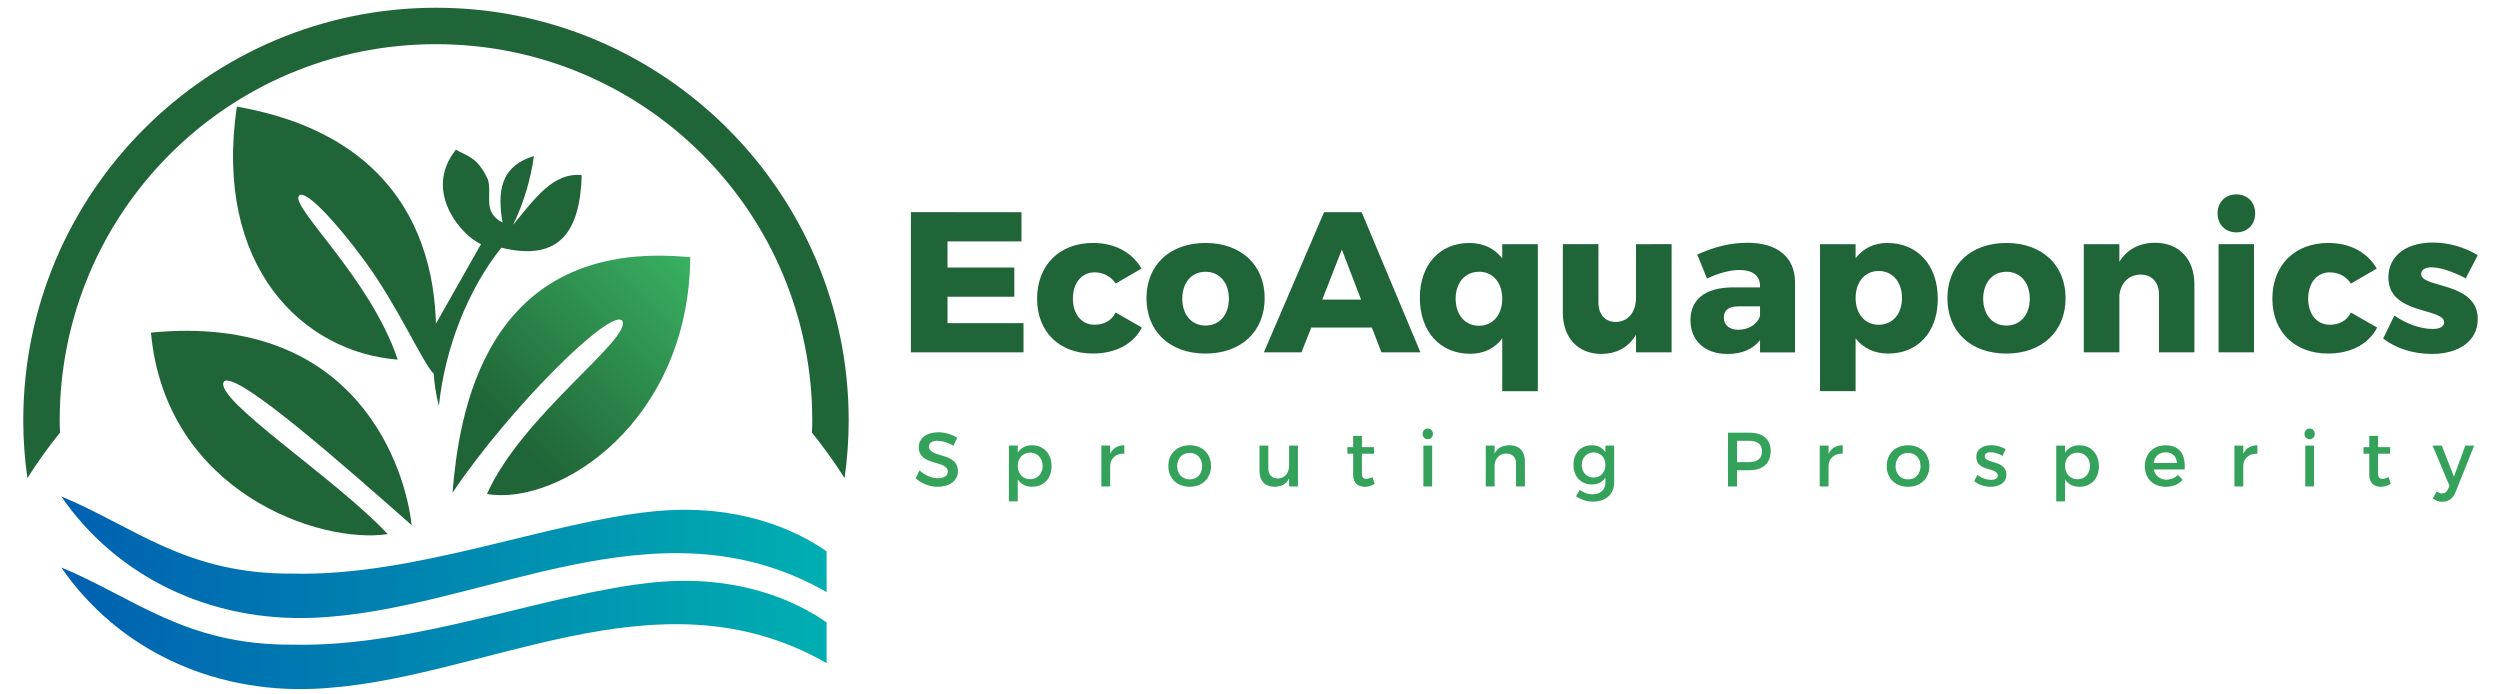 <?xml version="1.0" encoding="UTF-8" standalone="no"?>
<!-- Created with Inkscape (http://www.inkscape.org/) -->
<svg xmlns:xlink="http://www.w3.org/1999/xlink" xmlns="http://www.w3.org/2000/svg" xmlns:svg="http://www.w3.org/2000/svg" width="450" height="125" viewBox="0 0 119.062 33.073" version="1.1" id="svg1">
  <defs id="defs1">
    <linearGradient xlink:href="#linearGradient31" id="linearGradient32" x1="103.023" y1="-51.671" x2="124.175" y2="-72.844" gradientUnits="userSpaceOnUse"></linearGradient>
    <linearGradient id="linearGradient31">
      <stop style="stop-color:#206537;stop-opacity:1;" offset="0" id="stop31"></stop>
      <stop style="stop-color:#39b061;stop-opacity:1;" offset="1" id="stop32"></stop>
    </linearGradient>
    <linearGradient xlink:href="#linearGradient33" id="linearGradient34" x1="48.926" y1="-37.359" x2="140.484" y2="-37.359" gradientUnits="userSpaceOnUse"></linearGradient>
    <linearGradient id="linearGradient33">
      <stop style="stop-color:#0060b1;stop-opacity:1;" offset="0" id="stop33"></stop>
      <stop style="stop-color:#00afb1;stop-opacity:1;" offset="1" id="stop34"></stop>
    </linearGradient>
    <linearGradient xlink:href="#linearGradient33" id="linearGradient35" gradientUnits="userSpaceOnUse" x1="48.926" y1="-37.359" x2="140.484" y2="-37.359" gradientTransform="translate(0,8.497)"></linearGradient>
  </defs>
  <g id="layer1">
    <g id="g1" transform="matrix(0.624,0,0,0.624,-4.917,-67.033)">
      <g id="g35" transform="matrix(0.638,0,0,0.638,-18.66,173.79)">
        <path style="fill:#206537;fill-opacity:1;stroke:none;stroke-width:0.265px;stroke-linecap:butt;stroke-linejoin:miter;stroke-opacity:1" d="m 87.981,-40.128 c -8.038,1.24 -26.556,-4.933 -28.326,-24.105 24.902,-2.438 30.502,16.622 31.187,23.033 -7.349,-6.456 -21.077,-18.685 -22.46,-17.167 -1.329,2.067 13.433,11.612 19.599,18.24 z" id="path4"></path>
        <path style="fill:#206537;fill-opacity:1;stroke:none;stroke-width:0.265px;stroke-linecap:butt;stroke-linejoin:miter;stroke-opacity:1" d="m 89.179,-60.999 c -11.441,-0.897 -22.059,-11.219 -19.249,-30.267 20.069,3.514 25.206,17.592 23.548,31.974 -1.378,-1.465 -4.332,-8.158 -8.149,-13.376 -3.553,-4.857 -7.072,-8.563 -7.9,-8.004 -1.467,1.098 8.404,9.717 11.751,19.673 z" id="path5"></path>
        <path style="fill:url(#linearGradient32);fill-opacity:1;stroke:none;stroke-width:0.265px;stroke-linecap:butt;stroke-linejoin:miter;stroke-opacity:1" d="m 99.855,-44.921 c 8.638,1.44 24.14,-8.623 24.32,-28.326 -24.902,-2.438 -27.692,19.26 -28.448,28.174 6.848,-10.176 18.91,-22.11 20.293,-20.592 1.329,2.067 -12.003,11.326 -16.166,20.744 z" id="path6"></path>
        <path style="fill:#206537;fill-opacity:1;stroke:none;stroke-width:0.265px;stroke-linecap:butt;stroke-linejoin:miter;stroke-opacity:1" d="m 94.1,-55.456 c 0.727,-6.94 3.475,-13.932 7.472,-18.934 6.94,1.69 9.412,-1.882 9.618,-8.676 -3.405,-0.364 -5.594,2.77 -8.212,5.949 1.322,-2.763 2.108,-5.475 2.49,-8.238 -4.079,1.259 -4.365,4.289 -3.753,7.961 -2.441,-1.273 -1.226,-3.258 -1.741,-5.133 -1.279,-2.792 -2.559,-2.809 -3.838,-3.594 -4.091,5.146 0.923,10.462 3.004,11.302 l -5.53,9.763 c -0.394,3.693 -0.217,6.916 0.49,9.601 z" id="path7"></path>
        <path style="fill:url(#linearGradient34);fill-opacity:1;stroke:none;stroke-width:0.265px;stroke-linecap:butt;stroke-linejoin:miter;stroke-opacity:1" d="m 140.484,-38.054 v 4.864 c -20.472,-11.744 -41.417,2.323 -61.52,3.079 -12.065,0.454 -23.287,-4.73 -30.038,-14.524 8.657,3.568 14.844,9.316 27.637,9.234 14.742,0.366 30.646,-6.236 43.401,-7.462 9.882,-0.95 16.869,2.216 20.52,4.808 z" id="path20"></path>
        <path id="path29" style="color:#000000;fill:#206537;fill-opacity:1;stroke-linecap:round;stroke-miterlimit:1.5;stroke-dashoffset:9.993;-inkscape-stroke:none" d="m 93.754,-103.095 c -27.242,0 -49.373,22.131 -49.373,49.373 0,2.342 0.175,4.642 0.491,6.897 1.199,-1.889 2.5,-3.707 3.903,-5.439 -0.015,-0.485 -0.037,-0.969 -0.037,-1.458 0,-24.886 20.129,-45.015 45.015,-45.015 24.886,0 45.014,20.129 45.014,45.015 0,0.489 -0.021,0.972 -0.037,1.457 1.404,1.733 2.704,3.55 3.903,5.439 0.316,-2.255 0.491,-4.555 0.491,-6.896 0,-27.242 -22.13,-49.373 -49.371,-49.373 z"></path>
        <path style="fill:url(#linearGradient35);fill-opacity:1;stroke:none;stroke-width:0.265px;stroke-linecap:butt;stroke-linejoin:miter;stroke-opacity:1" d="m 140.484,-29.556 v 4.864 c -20.472,-11.744 -41.417,2.323 -61.52,3.079 -12.065,0.454 -23.287,-4.73 -30.038,-14.524 8.657,3.568 14.844,9.316 27.637,9.234 14.742,0.366 30.646,-6.236 43.401,-7.462 9.882,-0.95 16.869,2.216 20.52,4.808 z" id="path34"></path>
      </g>
      <path style="-inkscape-font-specification:'Montserrat Bold';fill:#206537;stroke-width:0.818" d="m 77.402,123.617 v 10.699 h 8.593 v -2.228 h -5.8 v -2.015 h 5.098 v -2.228 h -5.098 v -1.999 h 5.647 v -2.228 z m 15.629,5.449 1.969,-1.145 c -0.717,-1.236 -2.03,-1.954 -3.694,-1.954 -2.564,0 -4.274,1.694 -4.274,4.258 0,2.518 1.694,4.182 4.243,4.182 1.755,0 3.098,-0.717 3.755,-1.984 l -1.999,-1.145 c -0.336,0.641 -0.901,0.931 -1.618,0.931 -0.977,0 -1.648,-0.794 -1.648,-1.999 0,-1.191 0.672,-1.999 1.648,-1.999 0.702,0 1.252,0.321 1.618,0.855 z m 6.853,-3.098 c -2.717,0 -4.503,1.679 -4.503,4.213 0,2.549 1.786,4.228 4.503,4.228 2.717,0 4.518,-1.679 4.518,-4.228 0,-2.534 -1.801,-4.213 -4.518,-4.213 z m 0,2.198 c 1.068,0 1.786,0.824 1.786,2.061 0,1.221 -0.717,2.045 -1.786,2.045 -1.053,0 -1.771,-0.824 -1.771,-2.045 0,-1.236 0.717,-2.061 1.771,-2.061 z m 13.431,6.151 h 2.976 l -4.487,-10.699 h -2.869 l -4.594,10.699 h 2.869 l 0.748,-1.893 h 4.625 z m -4.518,-4.029 1.496,-3.816 1.465,3.816 z m 13.737,-4.228 v 1.084 c -0.58,-0.748 -1.435,-1.175 -2.503,-1.175 -2.274,0 -3.785,1.664 -3.785,4.182 0,2.564 1.526,4.274 3.846,4.274 1.038,0 1.877,-0.412 2.442,-1.175 v 4.029 h 2.717 v -11.218 z m -1.771,6.227 c -1.068,0 -1.786,-0.839 -1.786,-2.061 0,-1.221 0.717,-2.061 1.786,-2.061 1.053,0 1.771,0.824 1.771,2.061 0,1.221 -0.717,2.061 -1.771,2.061 z m 11.981,-6.227 v 4.075 c 0,1.084 -0.58,1.847 -1.542,1.862 -0.809,0 -1.328,-0.565 -1.328,-1.496 v -4.442 h -2.717 v 5.22 c 0,1.923 1.16,3.159 2.946,3.159 1.175,-0.015 2.076,-0.504 2.64,-1.465 v 1.343 h 2.717 v -8.257 z m 8.517,-0.107 c -1.358,0 -2.549,0.321 -3.846,0.901 l 0.748,1.832 c 0.885,-0.427 1.786,-0.656 2.473,-0.656 1.038,0 1.572,0.458 1.572,1.236 v 0.092 h -2.152 c -2.045,0.03 -3.159,0.931 -3.159,2.503 0,1.511 1.053,2.579 2.824,2.579 1.114,0 1.954,-0.366 2.488,-1.053 v 0.931 h 2.671 v -5.373 c -0.015,-1.893 -1.343,-2.992 -3.617,-2.992 z m -0.702,6.639 c -0.702,0 -1.114,-0.366 -1.114,-0.931 0,-0.58 0.382,-0.855 1.145,-0.855 h 1.618 v 0.717 c -0.168,0.626 -0.839,1.068 -1.648,1.068 z m 11.371,-6.624 c -1.023,0 -1.847,0.412 -2.427,1.16 v -1.068 h -2.717 v 11.218 h 2.717 v -4.029 c 0.58,0.748 1.435,1.16 2.488,1.16 2.289,0 3.785,-1.664 3.785,-4.182 0,-2.564 -1.542,-4.258 -3.846,-4.258 z m -0.672,6.243 c -1.038,0 -1.755,-0.824 -1.755,-2.045 0,-1.221 0.717,-2.061 1.755,-2.061 1.068,0 1.786,0.839 1.786,2.061 0,1.221 -0.717,2.045 -1.786,2.045 z m 9.753,-6.243 c -2.717,0 -4.503,1.679 -4.503,4.213 0,2.549 1.786,4.228 4.503,4.228 2.717,0 4.518,-1.679 4.518,-4.228 0,-2.534 -1.801,-4.213 -4.518,-4.213 z m 0,2.198 c 1.068,0 1.786,0.824 1.786,2.061 0,1.221 -0.717,2.045 -1.786,2.045 -1.053,0 -1.771,-0.824 -1.771,-2.045 0,-1.236 0.717,-2.061 1.771,-2.061 z m 11.356,-2.213 c -1.206,0 -2.152,0.504 -2.732,1.45 v -1.343 h -2.717 v 8.257 h 2.717 v -4.365 c 0.107,-0.931 0.702,-1.557 1.618,-1.572 0.855,0 1.404,0.58 1.404,1.511 v 4.426 h 2.702 v -5.205 c 0,-1.938 -1.191,-3.159 -2.992,-3.159 z m 6.197,-3.694 c -0.839,0 -1.435,0.595 -1.435,1.45 0,0.855 0.595,1.45 1.435,1.45 0.839,0 1.435,-0.595 1.435,-1.45 0,-0.855 -0.595,-1.45 -1.435,-1.45 z m -1.358,3.8 v 8.257 h 2.702 v -8.257 z m 10.104,3.007 1.969,-1.145 c -0.717,-1.236 -2.03,-1.954 -3.694,-1.954 -2.564,0 -4.274,1.694 -4.274,4.258 0,2.518 1.694,4.182 4.243,4.182 1.755,0 3.098,-0.717 3.755,-1.984 l -1.999,-1.145 c -0.336,0.641 -0.901,0.931 -1.618,0.931 -0.977,0 -1.648,-0.794 -1.648,-1.999 0,-1.191 0.672,-1.999 1.648,-1.999 0.702,0 1.252,0.321 1.618,0.855 z m 8.761,-0.397 0.916,-1.771 c -1.038,-0.626 -2.244,-0.962 -3.434,-0.962 -1.938,0 -3.388,0.946 -3.388,2.671 0,2.854 4.258,2.289 4.258,3.419 0,0.336 -0.366,0.504 -0.87,0.504 -0.916,0 -1.984,-0.366 -2.93,-1.023 l -0.855,1.755 c 1.007,0.778 2.335,1.175 3.724,1.175 2.015,0 3.495,-0.962 3.495,-2.656 0.015,-2.869 -4.319,-2.35 -4.319,-3.434 0,-0.351 0.321,-0.519 0.778,-0.519 0.672,0 1.603,0.305 2.625,0.839 z" id="text1" aria-label="EcoAquaponics"></path>
      <path d="m 80.648,141.449 0.287,-0.61 c -0.381,-0.252 -0.903,-0.422 -1.437,-0.422 -0.892,0 -1.496,0.44 -1.496,1.144 0,1.461 2.217,0.95 2.217,1.865 0,0.317 -0.287,0.499 -0.768,0.499 -0.44,0 -0.968,-0.211 -1.39,-0.598 l -0.299,0.598 c 0.422,0.387 1.032,0.651 1.678,0.651 0.903,0 1.549,-0.452 1.549,-1.185 0.006,-1.478 -2.211,-0.997 -2.211,-1.895 0,-0.276 0.264,-0.428 0.669,-0.428 0.311,0 0.757,0.111 1.203,0.381 z m 5.999,-0.041 c -0.487,0 -0.862,0.199 -1.091,0.563 v -0.54 h -0.675 v 4.259 H 85.556 v -1.678 c 0.229,0.364 0.604,0.563 1.103,0.563 0.892,0 1.478,-0.639 1.478,-1.572 0,-0.95 -0.604,-1.596 -1.49,-1.596 z m -0.141,2.593 c -0.557,0 -0.95,-0.416 -0.95,-1.021 0,-0.587 0.393,-1.009 0.95,-1.009 0.557,0 0.95,0.428 0.95,1.009 0,0.598 -0.393,1.021 -0.95,1.021 z m 6.105,-1.948 v -0.622 h -0.675 v 3.121 h 0.675 v -1.631 c 0.053,-0.534 0.452,-0.903 1.079,-0.868 v -0.645 c -0.493,0 -0.868,0.223 -1.079,0.645 z m 6.07,-0.645 c -0.968,0 -1.631,0.639 -1.631,1.584 0,0.939 0.663,1.584 1.631,1.584 0.962,0 1.625,-0.645 1.625,-1.584 0,-0.944 -0.663,-1.584 -1.625,-1.584 z m 0,0.581 c 0.557,0 0.95,0.411 0.95,1.009 0,0.604 -0.393,1.015 -0.95,1.015 -0.563,0 -0.956,-0.411 -0.956,-1.015 0,-0.598 0.393,-1.009 0.956,-1.009 z m 7.583,-0.557 v 1.537 c 0,0.546 -0.317,0.962 -0.856,0.974 -0.452,0 -0.727,-0.287 -0.727,-0.757 v -1.754 h -0.675 v 1.942 c 0,0.745 0.428,1.203 1.144,1.203 0.51,-0.006 0.903,-0.199 1.115,-0.634 v 0.61 h 0.675 v -3.121 z m 6.363,2.405 c -0.182,0.088 -0.329,0.135 -0.469,0.135 -0.211,0 -0.334,-0.1 -0.334,-0.422 V 142.053 h 0.921 v -0.504 h -0.921 v -0.856 h -0.669 v 0.856 h -0.44 v 0.504 h 0.44 v 1.619 c 0,0.639 0.405,0.909 0.874,0.909 0.264,0 0.522,-0.082 0.768,-0.229 z m 4.222,-3.707 c -0.223,0 -0.393,0.17 -0.393,0.411 0,0.235 0.17,0.405 0.393,0.405 0.223,0 0.393,-0.17 0.393,-0.405 0,-0.241 -0.17,-0.411 -0.393,-0.411 z m -0.334,1.302 v 3.121 h 0.669 v -3.121 z m 6.586,-0.024 c -0.528,0 -0.927,0.188 -1.15,0.622 v -0.598 H 121.276 v 3.121 h 0.675 v -1.66 c 0.047,-0.487 0.37,-0.845 0.886,-0.851 0.469,0 0.751,0.287 0.751,0.757 v 1.754 h 0.675 v -1.942 c 0,-0.745 -0.434,-1.203 -1.161,-1.203 z m 7.307,0.024 v 0.504 c -0.217,-0.34 -0.575,-0.534 -1.056,-0.528 -0.827,0.006 -1.384,0.604 -1.384,1.484 0,0.897 0.563,1.508 1.408,1.508 0.469,0 0.821,-0.188 1.032,-0.528 v 0.393 c 0,0.54 -0.387,0.886 -0.98,0.886 -0.381,0 -0.686,-0.123 -0.98,-0.34 l -0.287,0.487 c 0.381,0.258 0.81,0.411 1.296,0.411 0.98,0 1.619,-0.563 1.619,-1.461 v -2.816 z m -0.897,2.44 c -0.54,0 -0.903,-0.399 -0.909,-0.962 0.006,-0.557 0.375,-0.956 0.909,-0.956 0.528,0 0.897,0.393 0.897,0.956 0,0.563 -0.37,0.962 -0.897,0.962 z m 11.887,-3.426 h -1.637 v 4.106 h 0.692 v -1.238 h 0.944 c 1.032,0 1.625,-0.54 1.625,-1.466 0,-0.892 -0.592,-1.402 -1.625,-1.402 z m -0.029,2.247 h -0.915 v -1.625 h 0.915 c 0.634,0 0.991,0.258 0.991,0.798 0,0.557 -0.358,0.827 -0.991,0.827 z m 6.07,-0.639 v -0.622 h -0.675 v 3.121 h 0.675 v -1.631 c 0.053,-0.534 0.452,-0.903 1.079,-0.868 v -0.645 c -0.493,0 -0.868,0.223 -1.079,0.645 z m 6.07,-0.645 c -0.968,0 -1.631,0.639 -1.631,1.584 0,0.939 0.663,1.584 1.631,1.584 0.962,0 1.625,-0.645 1.625,-1.584 0,-0.944 -0.663,-1.584 -1.625,-1.584 z m 0,0.581 c 0.557,0 0.95,0.411 0.95,1.009 0,0.604 -0.393,1.015 -0.95,1.015 -0.563,0 -0.956,-0.411 -0.956,-1.015 0,-0.598 0.393,-1.009 0.956,-1.009 z m 7.202,0.229 0.246,-0.499 c -0.282,-0.199 -0.698,-0.317 -1.091,-0.317 -0.598,0 -1.15,0.27 -1.15,0.903 -0.006,1.126 1.637,0.768 1.637,1.408 0,0.235 -0.223,0.334 -0.51,0.334 -0.34,0 -0.774,-0.147 -1.044,-0.387 l -0.241,0.481 c 0.311,0.282 0.798,0.434 1.255,0.434 0.628,0 1.197,-0.287 1.197,-0.927 0.006,-1.132 -1.654,-0.821 -1.654,-1.396 0,-0.223 0.194,-0.311 0.458,-0.311 0.276,0 0.622,0.106 0.897,0.276 z m 5.87,-0.809 c -0.487,0 -0.862,0.199 -1.091,0.563 v -0.54 h -0.675 v 4.259 h 0.675 v -1.678 c 0.229,0.364 0.604,0.563 1.103,0.563 0.892,0 1.478,-0.639 1.478,-1.572 0,-0.95 -0.604,-1.596 -1.49,-1.596 z m -0.141,2.593 c -0.557,0 -0.95,-0.416 -0.95,-1.021 0,-0.587 0.393,-1.009 0.95,-1.009 0.557,0 0.95,0.428 0.95,1.009 0,0.598 -0.393,1.021 -0.95,1.021 z m 6.715,-2.593 c -0.927,0.006 -1.578,0.645 -1.578,1.59 0,0.939 0.634,1.578 1.596,1.578 0.54,0 0.985,-0.194 1.291,-0.528 l -0.358,-0.381 c -0.229,0.235 -0.54,0.364 -0.88,0.364 -0.493,0 -0.862,-0.299 -0.968,-0.78 h 2.358 c 0.082,-1.126 -0.364,-1.842 -1.461,-1.842 z m -0.909,1.349 c 0.07,-0.499 0.422,-0.809 0.915,-0.809 0.51,0 0.845,0.305 0.868,0.809 z m 6.844,-0.704 v -0.622 h -0.675 v 3.121 h 0.675 v -1.631 c 0.053,-0.534 0.452,-0.903 1.079,-0.868 v -0.645 c -0.493,0 -0.868,0.223 -1.079,0.645 z m 5.067,-1.924 c -0.223,0 -0.393,0.17 -0.393,0.411 0,0.235 0.17,0.405 0.393,0.405 0.223,0 0.393,-0.17 0.393,-0.405 0,-0.241 -0.17,-0.411 -0.393,-0.411 z m -0.334,1.302 v 3.121 h 0.669 v -3.121 z m 6.357,2.405 c -0.182,0.088 -0.328,0.135 -0.469,0.135 -0.211,0 -0.334,-0.1 -0.334,-0.422 V 142.053 h 0.921 v -0.504 h -0.921 v -0.856 h -0.669 v 0.856 h -0.44 v 0.504 h 0.44 v 1.619 c 0,0.639 0.405,0.909 0.874,0.909 0.264,0 0.522,-0.082 0.768,-0.229 z m 5.114,1.144 1.42,-3.549 h -0.675 l -0.868,2.364 -0.933,-2.364 h -0.698 l 1.291,3.074 -0.106,0.235 c -0.106,0.235 -0.27,0.346 -0.475,0.346 -0.141,0 -0.258,-0.047 -0.405,-0.153 l -0.287,0.522 c 0.217,0.182 0.44,0.264 0.722,0.264 0.469,0 0.821,-0.246 1.015,-0.739 z" id="text41" style="-inkscape-font-specification:Montserrat;fill:#34a25a;stroke-width:0.314" aria-label="Sprouting Prosperity"></path>
    </g>
  </g>
</svg>
